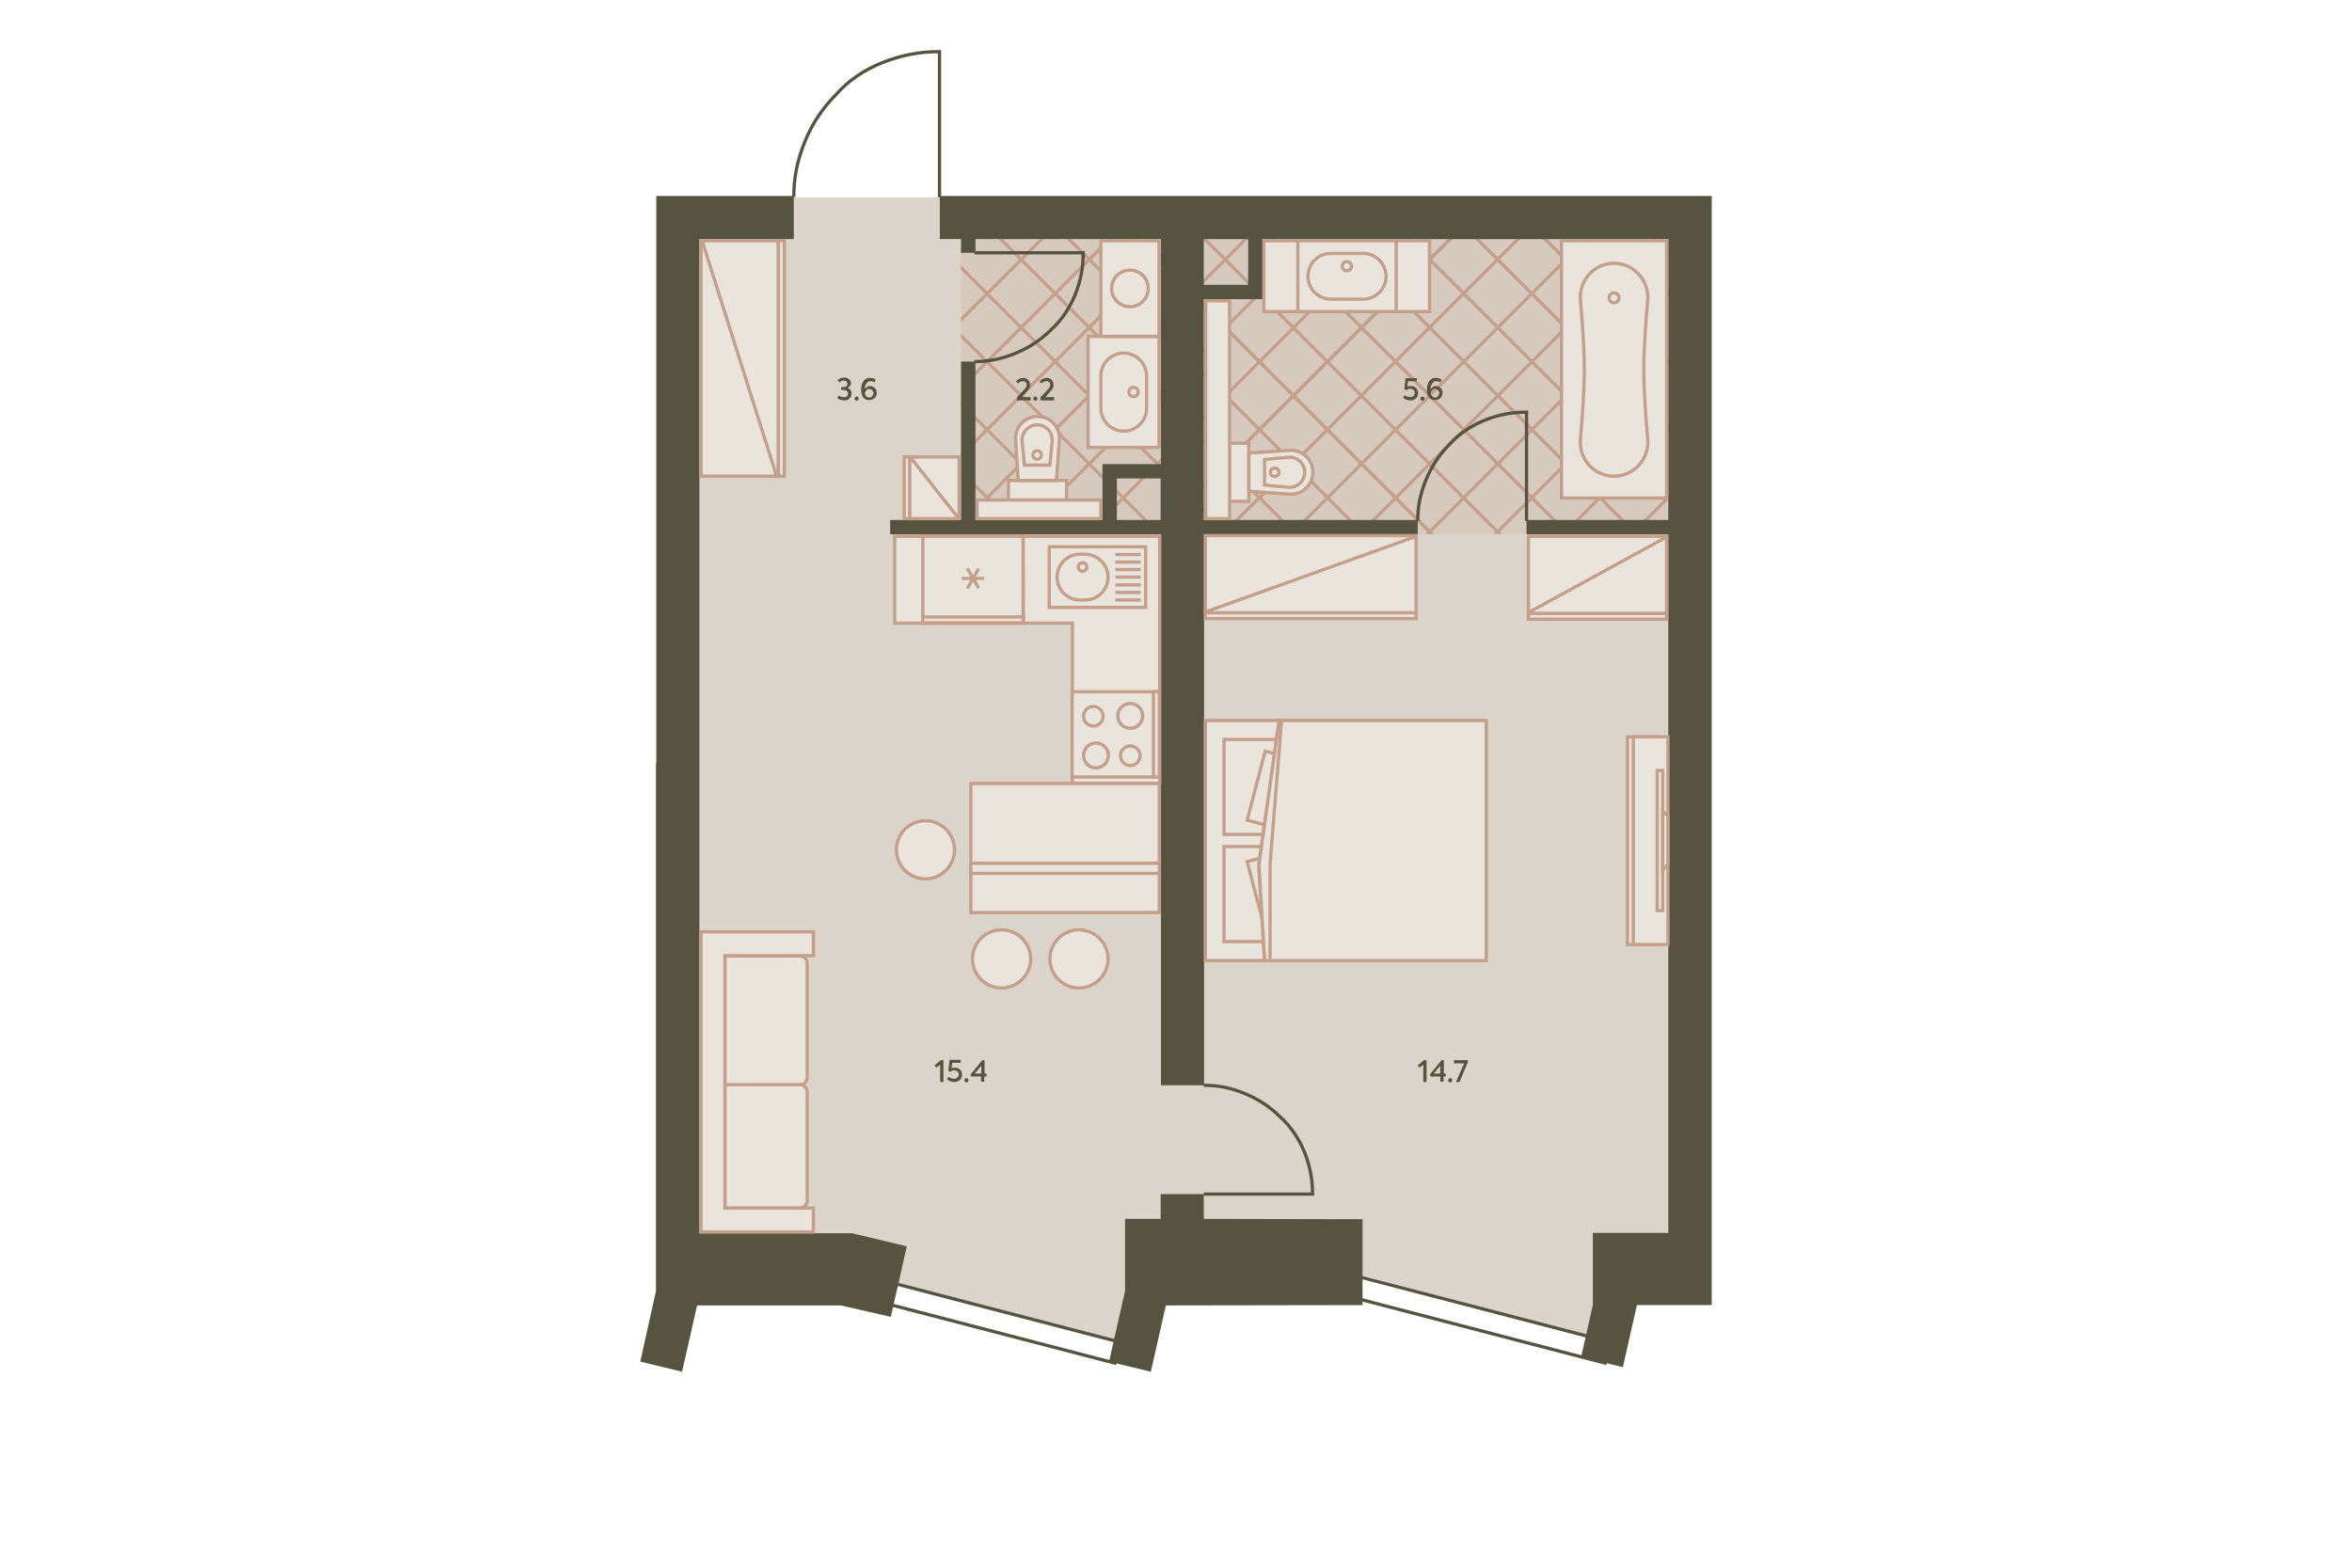 <?xml version="1.0" encoding="utf-8"?>
<!-- Generator: Adobe Illustrator 24.2.0, SVG Export Plug-In . SVG Version: 6.00 Build 0)  -->
<!DOCTYPE svg PUBLIC "-//W3C//DTD SVG 1.1//EN" "http://www.w3.org/Graphics/SVG/1.1/DTD/svg11.dtd">
<svg version="1.1" id="_x31__x5F_2" xmlns:x="http://ns.adobe.com/Extensibility/1.0/" xmlns:i="http://ns.adobe.com/AdobeIllustrator/10.0/" xmlns:graph="http://ns.adobe.com/Graphs/1.0/"
	 xmlns="http://www.w3.org/2000/svg" xmlns:xlink="http://www.w3.org/1999/xlink" x="0px" y="0px" viewBox="0 0 720 480"
	 style="enable-background:new 0 0 720 480;" xml:space="preserve">
<style type="text/css">
	.st0{fill:#DBD4CA;}
	.st1{clip-path:url(#SVGID_2_);}
	.st2{fill:none;stroke:#C49F8A;stroke-miterlimit:10;}
	.st3{opacity:0.3;clip-path:url(#SVGID_4_);}
	.st4{opacity:0.7;fill:#C49F8A;enable-background:new    ;}
	.st5{fill:none;stroke:#565440;}
	.st6{fill:none;stroke:#565440;stroke-width:1;stroke-miterlimit:4;}
	.st7{fill:#565440;}
	.st8{fill:#E9E4DC;}
	.st9{fill:#C49F8A;}
	.st10{fill:#E9E4DC;stroke:#C49F8A;}
	.st11{fill:#E9E4DC;stroke:#C49F8A;stroke-width:1;stroke-miterlimit:4;}
	.st12{fill:none;stroke:#C49F8A;}
	.st13{fill:#E9E4DC;stroke:#C49F8A;stroke-linejoin:round;}
	.st14{opacity:0;}
	.st15{fill:#3F3F3F;fill-opacity:0;}
</style>
<polygon id="Floor" class="st0" points="205.6,60.4 519.2,60.4 519.2,392.8 493.8,392.8 489,410.1 390.8,383.3 352.6,383.3 
	342.7,410.8 267.5,390.8 207.1,390.8 "/>
<g id="Wet_Floor_2_">
	<g>
		<defs>
			<rect id="SVGID_1_" x="294.2" y="63" width="220.4" height="100.5"/>
		</defs>
		<clipPath id="SVGID_2_">
			<use xlink:href="#SVGID_1_"  style="overflow:visible;"/>
		</clipPath>
		<g class="st1">
			<g>
				<line class="st2" x1="72.9" y1="131.6" x2="406.4" y2="-201.9"/>
				<line class="st2" x1="62.5" y1="121.1" x2="396" y2="-212.3"/>
				<line class="st2" x1="83.3" y1="142" x2="416.8" y2="-191.5"/>
				<line class="st2" x1="93.7" y1="152.4" x2="427.2" y2="-181.1"/>
				<line class="st2" x1="104.2" y1="162.8" x2="437.6" y2="-170.6"/>
				<line class="st2" x1="114.6" y1="173.3" x2="448.1" y2="-160.2"/>
				<line class="st2" x1="125" y1="183.7" x2="458.5" y2="-149.8"/>
				<line class="st2" x1="135.4" y1="194.1" x2="468.9" y2="-139.4"/>
				<line class="st2" x1="145.8" y1="204.5" x2="479.3" y2="-129"/>
				<line class="st2" x1="156.3" y1="214.9" x2="489.8" y2="-118.5"/>
				<line class="st2" x1="145.8" y1="204.5" x2="479.3" y2="-129"/>
				<line class="st2" x1="166.7" y1="225.4" x2="500.2" y2="-108.1"/>
				<line class="st2" x1="177.1" y1="235.8" x2="510.6" y2="-97.7"/>
				<line class="st2" x1="187.5" y1="246.2" x2="521" y2="-87.3"/>
				<line class="st2" x1="198" y1="256.6" x2="531.4" y2="-76.9"/>
				<line class="st2" x1="208.4" y1="267" x2="541.9" y2="-66.4"/>
				<line class="st2" x1="218.8" y1="277.5" x2="552.3" y2="-56"/>
				<line class="st2" x1="229.2" y1="287.9" x2="562.7" y2="-45.6"/>
				<line class="st2" x1="239.6" y1="298.3" x2="573.1" y2="-35.2"/>
				<line class="st2" x1="229.2" y1="287.9" x2="562.7" y2="-45.6"/>
				<line class="st2" x1="250.1" y1="308.7" x2="583.5" y2="-24.7"/>
				<line class="st2" x1="260.5" y1="319.2" x2="594" y2="-14.3"/>
				<line class="st2" x1="270.9" y1="329.6" x2="604.4" y2="-3.9"/>
				<line class="st2" x1="281.3" y1="340" x2="614.8" y2="6.5"/>
				<line class="st2" x1="291.7" y1="350.4" x2="625.2" y2="16.9"/>
				<line class="st2" x1="302.2" y1="360.8" x2="635.7" y2="27.4"/>
				<line class="st2" x1="312.6" y1="371.3" x2="646.1" y2="37.8"/>
				<line class="st2" x1="323" y1="381.7" x2="656.5" y2="48.2"/>
				<line class="st2" x1="312.6" y1="371.3" x2="646.1" y2="37.8"/>
				<line class="st2" x1="333.4" y1="392.1" x2="666.9" y2="58.6"/>
				<line class="st2" x1="343.9" y1="402.5" x2="677.3" y2="69"/>
				<line class="st2" x1="354.3" y1="412.9" x2="687.8" y2="79.5"/>
				<line class="st2" x1="364.7" y1="423.4" x2="698.2" y2="89.9"/>
				<line class="st2" x1="375.1" y1="433.8" x2="708.6" y2="100.3"/>
				<line class="st2" x1="385.5" y1="444.2" x2="719" y2="110.7"/>
				<line class="st2" x1="396" y1="454.6" x2="729.4" y2="121.1"/>
			</g>
			<g>
				<line class="st2" x1="406.4" y1="444.2" x2="72.9" y2="110.7"/>
				<line class="st2" x1="396" y1="454.6" x2="62.5" y2="121.1"/>
				<line class="st2" x1="416.8" y1="433.8" x2="83.3" y2="100.3"/>
				<line class="st2" x1="427.2" y1="423.4" x2="93.7" y2="89.9"/>
				<line class="st2" x1="437.6" y1="412.9" x2="104.2" y2="79.5"/>
				<line class="st2" x1="448.1" y1="402.5" x2="114.6" y2="69"/>
				<line class="st2" x1="458.5" y1="392.1" x2="125" y2="58.6"/>
				<line class="st2" x1="468.9" y1="381.7" x2="135.4" y2="48.2"/>
				<line class="st2" x1="479.3" y1="371.3" x2="145.8" y2="37.8"/>
				<line class="st2" x1="489.8" y1="360.8" x2="156.3" y2="27.4"/>
				<line class="st2" x1="479.3" y1="371.3" x2="145.8" y2="37.8"/>
				<line class="st2" x1="500.2" y1="350.4" x2="166.7" y2="16.9"/>
				<line class="st2" x1="510.6" y1="340" x2="177.1" y2="6.5"/>
				<line class="st2" x1="521" y1="329.6" x2="187.5" y2="-3.9"/>
				<line class="st2" x1="531.4" y1="319.2" x2="198" y2="-14.3"/>
				<line class="st2" x1="541.9" y1="308.7" x2="208.4" y2="-24.7"/>
				<line class="st2" x1="552.3" y1="298.3" x2="218.8" y2="-35.2"/>
				<line class="st2" x1="562.7" y1="287.9" x2="229.2" y2="-45.6"/>
				<line class="st2" x1="573.1" y1="277.5" x2="239.6" y2="-56"/>
				<line class="st2" x1="562.7" y1="287.9" x2="229.2" y2="-45.6"/>
				<line class="st2" x1="583.5" y1="267" x2="250.1" y2="-66.4"/>
				<line class="st2" x1="594" y1="256.6" x2="260.5" y2="-76.9"/>
				<line class="st2" x1="604.4" y1="246.2" x2="270.9" y2="-87.3"/>
				<line class="st2" x1="614.8" y1="235.8" x2="281.3" y2="-97.7"/>
				<line class="st2" x1="625.2" y1="225.4" x2="291.7" y2="-108.1"/>
				<line class="st2" x1="635.7" y1="214.9" x2="302.2" y2="-118.5"/>
				<line class="st2" x1="646.1" y1="204.5" x2="312.6" y2="-129"/>
				<line class="st2" x1="656.5" y1="194.1" x2="323" y2="-139.4"/>
				<line class="st2" x1="646.1" y1="204.5" x2="312.6" y2="-129"/>
				<line class="st2" x1="666.9" y1="183.7" x2="333.4" y2="-149.8"/>
				<line class="st2" x1="677.3" y1="173.3" x2="343.9" y2="-160.2"/>
				<line class="st2" x1="687.8" y1="162.8" x2="354.3" y2="-170.6"/>
				<line class="st2" x1="698.2" y1="152.4" x2="364.7" y2="-181.1"/>
				<line class="st2" x1="708.6" y1="142" x2="375.1" y2="-191.5"/>
				<line class="st2" x1="719" y1="131.6" x2="385.5" y2="-201.9"/>
				<line class="st2" x1="729.4" y1="121.1" x2="396" y2="-212.3"/>
			</g>
		</g>
	</g>
	<g>
		<defs>
			<rect id="SVGID_3_" x="294.2" y="63" width="220.4" height="100.5"/>
		</defs>
		<clipPath id="SVGID_4_">
			<use xlink:href="#SVGID_3_"  style="overflow:visible;"/>
		</clipPath>
		<g class="st3">
			<rect x="234.9" y="-50.4" class="st4" width="322.2" height="322.2"/>
		</g>
	</g>
</g>
<g id="Doors">
	<path class="st5" d="M243,60.3c0-6.1,1.1-11.2,3.3-16.7c2.2-5.6,5.6-10.6,9.5-14.5c3.9-4.5,8.9-7.8,14.5-10
		c5.6-2.2,11.2-3.3,17.3-3.3v44.6"/>
	<path class="st5" d="M434,159.5c0-4.6,0.8-8.3,2.5-12.5c1.7-4.2,4.2-7.9,7.1-10.8c2.9-3.3,6.7-5.8,10.8-7.5
		c4.2-1.7,8.3-2.5,12.9-2.5v33.3"/>
	<path class="st5" d="M298.3,110.7c4.6,0,8.3-0.8,12.5-2.5c4.2-1.7,7.9-4.2,10.8-7.1c3.3-2.9,5.8-6.7,7.5-10.8
		c1.7-4.2,2.5-8.3,2.5-12.9h-33.3"/>
	<path class="st5" d="M368.5,332.3c4.6,0,8.3,0.8,12.5,2.5c4.2,1.7,7.9,4.2,10.8,7.1c3.3,2.9,5.8,6.7,7.5,10.8
		c1.7,4.2,2.5,8.3,2.5,12.9h-33.3"/>
</g>
<g id="Windows">
	
		<rect x="450.1" y="364.3" transform="matrix(0.252 -0.968 0.968 0.252 -51.602 741.23)" class="st6" width="6.6" height="79.4"/>
	
		<rect x="303.6" y="368.7" transform="matrix(0.252 -0.968 0.968 0.252 -162.204 600.089)" class="st6" width="6.6" height="72.4"/>
</g>
<g id="Walls">
	<polygon class="st7" points="368.5,365.6 355.3,365.6 355.3,373.2 344.4,373.2 344.4,395.3 339.5,416.9 352.3,420 356.9,399.7 
		417.1,399.6 417.1,373.3 368.5,373.2 	"/>
	<path class="st7" d="M287.7,60v13.2h6.5v4.2h4.4l0-4.2h56.8v68.9h-17.9v17.1l-38.9,0l0-48.5h-4.4v48.5h-21.7v4.4h82.9l0,168.7h13.2
		l0-168.7H434v-4.4l-65.5,0V91.6h18V73.2h124.2v86l-43.4,0v4.4h43.4v213.9h-23.1v22.1h0l-3.6,15.9l12.8,3.1l4.3-19H524V60H287.7z
		 M341.9,159.2l0-12.7l13.4,0v12.7L341.9,159.2z M382.1,87.2l-13.6,0v-14h13.6L382.1,87.2z"/>
	<polygon class="st7" points="214.1,377.6 214.1,73.2 243,73.2 243,60 200.9,60 200.9,233.5 200.8,233.5 200.8,395.3 196,416.9 
		208.8,420 213.4,399.7 257.4,399.7 272.7,403.2 277.6,381.6 260.8,377.6 	"/>
</g>
<g id="Furniture_1_">
	<g>
		<rect x="387" y="73.7" class="st8" width="50.7" height="21.7"/>
		<path class="st9" d="M437.1,74.2v20.7h-49.7V74.2H437.1 M438.1,73.2h-51.7v22.7h51.7V73.2L438.1,73.2z"/>
	</g>
	<g>
		<polygon class="st8" points="328.2,239.9 328.2,190.8 273.8,190.8 273.8,164.2 355,164.2 355,190.8 354.9,191.3 354.9,239.9 		"/>
		<path class="st9" d="M354.5,164.7v25.6h0v1v48.1h-25.7v-48.1v-1h-1h-53.4v-25.6H354.5 M355.5,163.7h-82.1v27.6h54.4v49.1h27.7
			v-49.1h0V163.7L355.5,163.7z"/>
	</g>
	<g>
		<g>
			<rect x="369" y="220.6" class="st8" width="85.1" height="73.5"/>
			<path class="st9" d="M369.5,221.1l84.1,0l0,72.5h-84.1V221.1 M368.5,220.1v74.5h86.1l0-74.5L368.5,220.1L368.5,220.1z"/>
		</g>
		<rect x="374.7" y="226.4" class="st10" width="21.3" height="29.1"/>
		<rect x="374.7" y="259.2" class="st10" width="21.3" height="29.1"/>
		<polygon class="st11" points="387.3,230 381.8,251.1 402.4,256.7 407.9,235.7 		"/>
		<polygon class="st11" points="402.4,258.2 381.8,263.8 387.3,284.9 407.9,279.2 		"/>
		<g>
			<polygon class="st8" points="387,294.1 385.3,264.8 391.5,220.6 455,220.6 455,294.1 			"/>
			<path class="st9" d="M392,221.1l62.5,0v72.5l-66.5,0h-0.4l-1.7-28.8L392,221.1 M391.6,220.1h-0.5l-6.3,44.7l1.8,29.8h1.4l67.5,0
				v-74.5L391.6,220.1L391.6,220.1z"/>
		</g>
		<polyline class="st12" points="388.8,293.6 388.8,264.5 392.3,220.9 		"/>
	</g>
	<g>
		<g>
			<rect x="369" y="187.6" class="st8" width="64.5" height="1.8"/>
			<path class="st9" d="M369.5,188.1l63.5,0v0.8l-63.5,0V188.1 M368.5,187.1v2.8l65.5,0v-2.8L368.5,187.1L368.5,187.1z"/>
		</g>
		<g>
			<rect x="369" y="164" class="st8" width="64.5" height="23.6"/>
			<path class="st9" d="M369.5,164.5l63.5,0v22.6l-63.5,0L369.5,164.5 M368.5,163.5l0,24.6l65.5,0v-24.6L368.5,163.5L368.5,163.5z"
				/>
		</g>
		<path class="st10" d="M433.3,164.3l-64.1,23"/>
	</g>
	<g>
		<g>
			<rect x="276.7" y="139.9" class="st8" width="1.8" height="18.9"/>
			<path class="st9" d="M278.1,140.4l0,17.9h-0.8l0-17.9H278.1 M279.1,139.4h-2.8l0,19.9h2.8L279.1,139.4L279.1,139.4z"/>
		</g>
		<g>
			<rect x="278.6" y="139.9" class="st8" width="15.1" height="18.9"/>
			<path class="st9" d="M293.1,140.4v17.9h-14.1v-17.9H293.1 M294.1,139.4h-16.1v19.9h16.1V139.4L294.1,139.4z"/>
		</g>
		<path class="st10" d="M293.6,158.9l-15-19"/>
	</g>
	<g>
		<g>
			<rect x="467.9" y="187.8" class="st8" width="42.3" height="1.8"/>
			<path class="st9" d="M468.4,188.3l41.3,0v0.8l-41.3,0L468.4,188.3 M467.4,187.3l0,2.8l43.3,0v-2.8L467.4,187.3L467.4,187.3z"/>
		</g>
		<g>
			<rect x="467.9" y="164.2" class="st8" width="42.3" height="23.6"/>
			<path class="st9" d="M468.4,164.7l41.3,0v22.6l-41.3,0V164.7 M467.4,163.7v24.6l43.3,0v-24.6L467.4,163.7L467.4,163.7z"/>
		</g>
		<path class="st10" d="M510.2,164.4L468,187.5"/>
	</g>
	<g>
		<g>
			<rect x="238.2" y="73.7" class="st8" width="1.8" height="72.1"/>
			<path class="st9" d="M239.6,74.2l0,71.1h-0.8l0-71.1H239.6 M240.6,73.2h-2.8l0,73.1h2.8L240.6,73.2L240.6,73.2z"/>
		</g>
		<g>
			<rect x="214.6" y="73.7" class="st8" width="23.6" height="72.1"/>
			<path class="st9" d="M215.1,74.2l22.6,0l0,71.1l-22.6,0L215.1,74.2 M214.1,73.2l0,73.1l24.6,0l0-73.1L214.1,73.2L214.1,73.2z"/>
		</g>
		<path class="st10" d="M214.9,73.6l23,72.7"/>
	</g>
	<g id="Sink_2_2_">
		<g id="Rectangle_16_x5F_11_2_">
			<rect x="397.2" y="73.7" class="st8" width="30.1" height="21.7"/>
			<path class="st9" d="M426.9,74.2v20.7h-29.1V74.2L426.9,74.2 M427.9,73.2l-31.1,0v22.7h31.1V73.2L427.9,73.2z"/>
		</g>
		<path id="Rectangle_19_x5F_5_2_" class="st10" d="M400.4,84.6L400.4,84.6c0,3.8,3.1,7,7,7h9.9c3.8,0,7-3.1,7-7l0,0
			c0-3.8-3.1-7-7-7l-9.9,0C403.5,77.6,400.4,80.7,400.4,84.6z"/>
		<circle id="Ellipse_7_x5F_2_2_" class="st10" cx="412.3" cy="81.5" r="1.4"/>
	</g>
	<g id="Sink_2_3_">
		<g id="Rectangle_16_x5F_11_3_">
			<rect x="333.1" y="103" class="st8" width="21.7" height="34"/>
			<path class="st9" d="M354.3,103.5l0,33l-20.7,0l0-33H354.3 M355.3,102.5h-22.7l0,35l22.7,0L355.3,102.5L355.3,102.5z"/>
		</g>
		<path id="Rectangle_19_x5F_5_3_" class="st10" d="M344,108.1L344,108.1c-3.8,0-7,3.1-7,7v9.9c0,3.8,3.1,7,7,7l0,0c3.8,0,7-3.1,7-7
			V115C350.9,111.2,347.8,108.1,344,108.1z"/>
		<circle id="Ellipse_7_x5F_2_3_" class="st10" cx="347" cy="120" r="1.4"/>
	</g>
	<g id="Toilet_3_">
		<g id="Rectangle_21_3_">
			<rect x="308.6" y="147.1" class="st8" width="17.8" height="6"/>
			<path class="st9" d="M326,147.6v5h-16.8v-5H326 M327,146.6h-18.8v7H327V146.6L327,146.6z"/>
		</g>
		<path id="Rectangle_19_x5F_2_3_" class="st10" d="M324.3,134.7c0.3-3.9-2.8-7.2-6.7-7.2l0,0c-3.9,0-7,3.3-6.7,7.2l0.8,12.4h11.7
			L324.3,134.7z"/>
		<path id="Rectangle_18_x5F_13_3_" class="st10" d="M322.1,135.1c0.2-2.7-1.9-5-4.6-5l0,0c-2.7,0-4.8,2.3-4.6,5l0.7,7.3h7.8
			L322.1,135.1z"/>
		<ellipse id="Ellipse_6_x5F_2_3_" class="st10" cx="317.5" cy="139.3" rx="1.3" ry="1.3"/>
	</g>
	<g id="TV_2_">
		<g id="Rectangle_16_2_">
			<rect x="498.2" y="225.6" class="st8" width="8.8" height="63.6"/>
			<path class="st9" d="M506.5,226.1v62.6h-7.8v-62.6H506.5 M507.5,225.1h-9.8v64.6h9.8V225.1L507.5,225.1z"/>
		</g>
		<g id="Rectangle_15_2_">
			<rect x="500" y="225.6" class="st8" width="10.6" height="63.6"/>
			<path class="st9" d="M510.1,226.1v62.6h-9.6v-62.6H510.1 M511.1,225.1h-11.6v64.6h11.6V225.1L511.1,225.1z"/>
		</g>
		<rect id="Rectangle_17_2_" x="507.3" y="235.9" class="st10" width="1.7" height="42.9"/>
		<path id="Rectangle_18_x5F_2_2_" class="st10" d="M509,266.4v-18.1l1.6,1.6v14.8L509,266.4z"/>
	</g>
	<g id="Sink_3">
		<rect id="Rectangle_28_x5F_2" x="321.2" y="167.4" class="st10" width="29.5" height="18.6"/>
		<path id="Rectangle_29_x5F_2" class="st10" d="M339.2,176.7L339.2,176.7c0,3.9-3.1,7-7,7h-1.6c-3.9,0-7-3.1-7-7v0c0-3.9,3.1-7,7-7
			h1.6C336.1,169.8,339.2,172.9,339.2,176.7z"/>
		<ellipse id="Ellipse_7_x5F_3" class="st10" cx="331.4" cy="173.6" rx="1.3" ry="1.3"/>
		<path id="Vector_2_1_" class="st12" d="M349.2,169.8h-7.8 M349.2,172.1l-7.8,0 M349.2,174.4h-7.8 M349.2,176.7h-7.8 M349.2,179.1
			h-7.8 M349.2,181.4h-7.8 M349.2,183.7h-7.8"/>
	</g>
	<g id="Stove">
		<g id="Rectangle_25">
			<rect x="328.2" y="211.8" class="st8" width="26.7" height="26.1"/>
			<path class="st9" d="M354.4,212.3v25.1h-25.7v-25.1H354.4 M355.4,211.3h-27.7v27.1h27.7V211.3L355.4,211.3z"/>
		</g>
		<g id="Rectangle_28_x5F_3_1_">
			<rect x="353.1" y="211.8" class="st8" width="1.8" height="26.1"/>
			<path class="st9" d="M354.4,212.3v25.1h-0.8v-25.1H354.4 M355.4,211.3h-2.8v27.1h2.8V211.3L355.4,211.3z"/>
		</g>
		<g id="Ellipse_7_x5F_4">
			<path class="st8" d="M346,234.4c-1.6,0-3-1.3-3-3c0-1.6,1.3-3,3-3c1.6,0,3,1.3,3,3C348.9,233,347.6,234.4,346,234.4z"/>
			<path class="st9" d="M346,228.9c1.4,0,2.5,1.1,2.5,2.5s-1.1,2.5-2.5,2.5s-2.5-1.1-2.5-2.5S344.6,228.9,346,228.9 M346,227.9
				c-1.9,0-3.5,1.6-3.5,3.5s1.6,3.5,3.5,3.5c1.9,0,3.5-1.6,3.5-3.5S347.9,227.9,346,227.9L346,227.9z"/>
		</g>
		<g id="Ellipse_9">
			<path class="st8" d="M335.5,235.2c-2.1,0-3.8-1.7-3.8-3.8s1.7-3.8,3.8-3.8s3.8,1.7,3.8,3.8S337.7,235.2,335.5,235.2z"/>
			<path class="st9" d="M335.5,228c1.8,0,3.3,1.5,3.3,3.3c0,1.8-1.5,3.3-3.3,3.3s-3.3-1.5-3.3-3.3C332.2,229.5,333.7,228,335.5,228
				 M335.5,227c-2.4,0-4.3,1.9-4.3,4.3c0,2.4,1.9,4.3,4.3,4.3s4.3-1.9,4.3-4.3C339.9,229,337.9,227,335.5,227L335.5,227z"/>
		</g>
		<g id="Ellipse_10">
			<path class="st8" d="M346,223.1c-2.1,0-3.8-1.7-3.8-3.8s1.7-3.8,3.8-3.8s3.8,1.7,3.8,3.8S348.1,223.1,346,223.1z"/>
			<path class="st9" d="M346,215.9c1.8,0,3.3,1.5,3.3,3.3s-1.5,3.3-3.3,3.3s-3.3-1.5-3.3-3.3S344.1,215.9,346,215.9 M346,214.9
				c-2.4,0-4.3,1.9-4.3,4.3c0,2.4,1.9,4.3,4.3,4.3s4.3-1.9,4.3-4.3C350.3,216.8,348.4,214.9,346,214.9L346,214.9z"/>
		</g>
		<g id="Ellipse_8">
			<path class="st8" d="M334.7,222.2c-1.6,0-3-1.3-3-3c0-1.6,1.3-3,3-3c1.6,0,3,1.3,3,3C337.6,220.9,336.3,222.2,334.7,222.2z"/>
			<path class="st9" d="M334.7,216.8c1.4,0,2.5,1.1,2.5,2.5c0,1.4-1.1,2.5-2.5,2.5c-1.4,0-2.5-1.1-2.5-2.5
				C332.2,217.9,333.3,216.8,334.7,216.8 M334.7,215.8c-1.9,0-3.5,1.6-3.5,3.5c0,1.9,1.6,3.5,3.5,3.5c1.9,0,3.5-1.6,3.5-3.5
				C338.1,217.3,336.6,215.8,334.7,215.8L334.7,215.8z"/>
		</g>
	</g>
	<g>
		<g id="Rectangle_27_5_">
			<rect x="282.5" y="164.2" class="st8" width="30.8" height="26.6"/>
			<path class="st9" d="M312.7,164.7l0,25.6H283l0-25.6H312.7 M313.7,163.7H282l0,27.6h31.8L313.7,163.7L313.7,163.7z"/>
		</g>
		<g id="Rectangle_27_2_">
			<rect x="282.5" y="188.9" class="st8" width="30.8" height="1.8"/>
			<path class="st9" d="M312.7,189.4v0.8H283l0-0.8H312.7 M313.7,188.4H282l0,2.8h31.8V188.4L313.7,188.4z"/>
		</g>
		<path id="Vector_3_1_" class="st12" d="M301.3,177.1h-6.9 M299.6,180.1l-3.5-6.1 M299.6,174.1l-3.5,6.1"/>
	</g>
	<g>
		<path class="st10" d="M244.8,332.2c1.3,0,2.3-1,2.3-2.3l0-34.9c0-1.3-1-2.3-2.3-2.3l-22.9,0l0,39.6H244.8z"/>
		<path class="st10" d="M244.8,369.9c1.3,0,2.3-1,2.3-2.3l0-33.2c0-1.3-1-2.3-2.3-2.3h-22.9l0,37.8L244.8,369.9z"/>
		<polygon class="st10" points="249,369.9 221.9,369.9 221.9,331.2 221.9,292.6 249,292.6 249,285.3 214.6,285.3 214.6,377.2 
			249,377.2 		"/>
	</g>
	<g>
		<rect x="299" y="153.1" class="st8" width="37.9" height="5.7"/>
		<path class="st9" d="M336.5,153.6v4.7h-36.9v-4.7H336.5 M337.5,152.6h-38.9v6.7h38.9V152.6L337.5,152.6z"/>
	</g>
	<g id="Toilet_4_">
		<g id="Rectangle_21_4_">
			<rect x="376.4" y="135.7" class="st8" width="6" height="17.8"/>
			<path class="st9" d="M381.8,136.2V153h-5v-16.8L381.8,136.2 M382.8,135.2l-7,0V154h7V135.2L382.8,135.2z"/>
		</g>
		<path id="Rectangle_19_x5F_2_4_" class="st10" d="M394.7,151.3c3.9,0.3,7.2-2.8,7.2-6.7l0,0c0-3.9-3.3-7-7.2-6.7l-12.4,0.8v11.7
			L394.7,151.3z"/>
		<path id="Rectangle_18_x5F_13_4_" class="st10" d="M394.4,149.2c2.7,0.2,5-1.9,5-4.6l0,0c0-2.7-2.3-4.8-5-4.6l-7.3,0.7v7.8
			L394.4,149.2z"/>
		<ellipse id="Ellipse_6_x5F_2_4_" class="st10" cx="390.2" cy="144.6" rx="1.3" ry="1.3"/>
	</g>
	<g>
		<rect x="369" y="92.1" class="st8" width="7.3" height="66.7"/>
		<path class="st9" d="M375.9,92.6v65.7h-6.3V92.6H375.9 M376.9,91.6h-8.3v67.7h8.3V91.6L376.9,91.6z"/>
	</g>
	<g>
		<g>
			<rect x="297.1" y="239.9" class="st8" width="57.7" height="39.5"/>
			<path class="st9" d="M354.4,240.4v38.5h-56.7v-38.5H354.4 M355.4,239.4h-58.7v40.5h58.7V239.4L355.4,239.4z"/>
		</g>
		<g>
			<rect x="297.1" y="264.3" class="st8" width="57.7" height="3.1"/>
			<path class="st9" d="M354.4,264.8v2.1h-56.7v-2.1H354.4 M355.4,263.8h-58.7v4.1h58.7V263.8L355.4,263.8z"/>
		</g>
	</g>
	<g>
		<path class="st8" d="M283.3,269.2c-4.9,0-8.9-4-8.9-8.9c0-4.9,4-8.9,8.9-8.9c4.9,0,8.9,4,8.9,8.9
			C292.2,265.2,288.2,269.2,283.3,269.2z"/>
		<path class="st9" d="M283.3,251.8c4.6,0,8.4,3.8,8.4,8.4c0,4.6-3.8,8.4-8.4,8.4s-8.4-3.8-8.4-8.4
			C274.9,255.6,278.6,251.8,283.3,251.8 M283.3,250.8c-5.2,0-9.4,4.2-9.4,9.4c0,5.2,4.2,9.4,9.4,9.4c5.2,0,9.4-4.2,9.4-9.4
			C292.7,255.1,288.5,250.8,283.3,250.8L283.3,250.8z"/>
	</g>
	<g>
		<path class="st8" d="M306.6,302.5c-4.9,0-8.9-4-8.9-8.9c0-4.9,4-8.9,8.9-8.9c4.9,0,8.9,4,8.9,8.9
			C315.5,298.5,311.5,302.5,306.6,302.5z"/>
		<path class="st9" d="M306.6,285.2c4.6,0,8.4,3.8,8.4,8.4s-3.8,8.4-8.4,8.4s-8.4-3.8-8.4-8.4S301.9,285.2,306.6,285.2 M306.6,284.2
			c-5.2,0-9.4,4.2-9.4,9.4s4.2,9.4,9.4,9.4s9.4-4.2,9.4-9.4S311.8,284.2,306.6,284.2L306.6,284.2z"/>
	</g>
	<g>
		<path class="st8" d="M330.3,302.5c-4.9,0-8.9-4-8.9-8.9c0-4.9,4-8.9,8.9-8.9c4.9,0,8.9,4,8.9,8.9
			C339.3,298.5,335.2,302.5,330.3,302.5z"/>
		<path class="st9" d="M330.3,285.2c4.6,0,8.4,3.8,8.4,8.4s-3.8,8.4-8.4,8.4s-8.4-3.8-8.4-8.4S325.7,285.2,330.3,285.2 M330.3,284.2
			c-5.2,0-9.4,4.2-9.4,9.4s4.2,9.4,9.4,9.4s9.4-4.2,9.4-9.4S335.5,284.2,330.3,284.2L330.3,284.2z"/>
	</g>
	<g>
		<g>
			<rect x="337" y="73.7" class="st8" width="17.8" height="29.3"/>
			<path class="st9" d="M354.3,74.2l0,28.3h-16.8V74.2H354.3 M355.3,73.2h-18.8v30.3h18.8L355.3,73.2L355.3,73.2z"/>
		</g>
		<g>
			<circle class="st8" cx="345.9" cy="88.4" r="5.6"/>
			<path class="st9" d="M345.9,83.2c2.8,0,5.1,2.3,5.1,5.1s-2.3,5.1-5.1,5.1c-2.8,0-5.1-2.3-5.1-5.1S343.1,83.2,345.9,83.2
				 M345.9,82.2c-3.4,0-6.1,2.7-6.1,6.1s2.7,6.1,6.1,6.1c3.4,0,6.1-2.7,6.1-6.1S349.3,82.2,345.9,82.2L345.9,82.2z"/>
		</g>
	</g>
	<g>
		<g>
			<rect x="478" y="73.7" class="st8" width="32.2" height="78.8"/>
			<path class="st9" d="M509.7,74.2l0,77.8h-31.2l0-77.8H509.7 M510.7,73.2h-33.2l0,79.8h33.2L510.7,73.2L510.7,73.2z"/>
		</g>
		<g>
			<g>
				<path class="st13" d="M494.1,80.6c-6.1,0-10.8,5.3-10.3,11.3c0.6,6.7,1.2,15,1.2,21.3c0,6.2-0.6,14.5-1.2,21.3
					c-0.5,6.1,4.2,11.3,10.3,11.3c6.1,0,10.8-5.3,10.3-11.3c-0.6-6.7-1.2-15-1.2-21.3c0-6.2,0.6-14.5,1.2-21.3
					C504.9,85.9,500.1,80.6,494.1,80.6z"/>
				<ellipse class="st13" cx="494.1" cy="91.2" rx="1.5" ry="1.5"/>
			</g>
		</g>
	</g>
</g>
<g id="Numbers_1_">
	<g>
		<path class="st7" d="M258.4,122.6c-0.7,0-1.4-0.2-2.1-0.7l0.5-0.8c0.6,0.4,1.1,0.5,1.6,0.5c0.4,0,0.7-0.1,0.9-0.3
			c0.2-0.2,0.3-0.4,0.3-0.8c0-0.3-0.1-0.6-0.4-0.8c-0.2-0.2-0.5-0.3-0.9-0.3h-0.8v-0.9h0.8c0.3,0,0.6-0.1,0.8-0.3
			c0.2-0.2,0.3-0.4,0.3-0.7c0-0.3-0.1-0.5-0.3-0.7s-0.5-0.3-0.8-0.3c-0.4,0-0.9,0.2-1.4,0.6l-0.5-0.7c0.2-0.2,0.6-0.4,0.9-0.6
			c0.4-0.1,0.7-0.2,1.1-0.2c0.6,0,1.1,0.2,1.5,0.5c0.4,0.3,0.6,0.8,0.6,1.2c0,0.4-0.1,0.7-0.3,0.9c-0.2,0.3-0.5,0.5-0.8,0.6v0
			c0.4,0.1,0.7,0.3,1,0.6c0.2,0.3,0.3,0.6,0.3,1.1c0,0.6-0.2,1-0.6,1.4C259.7,122.5,259.1,122.6,258.4,122.6z"/>
		<path class="st7" d="M262.3,122.7c-0.2,0-0.3-0.1-0.5-0.2c-0.1-0.1-0.2-0.3-0.2-0.5c0-0.2,0.1-0.3,0.2-0.4
			c0.1-0.1,0.3-0.2,0.5-0.2c0.2,0,0.3,0.1,0.4,0.2c0.1,0.1,0.2,0.3,0.2,0.4c0,0.2-0.1,0.3-0.2,0.5
			C262.6,122.6,262.4,122.7,262.3,122.7z"/>
		<path class="st7" d="M266.3,118.2c0.6,0,1.1,0.2,1.5,0.6c0.4,0.4,0.6,0.9,0.6,1.5c0,0.6-0.2,1.2-0.7,1.6c-0.4,0.4-1,0.6-1.7,0.6
			c-0.8,0-1.4-0.3-1.8-0.9c-0.4-0.6-0.6-1.4-0.6-2.3c0-0.6,0.1-1.2,0.3-1.8c0.2-0.5,0.5-1,0.9-1.3c0.4-0.4,1-0.5,1.6-0.5
			c0.7,0,1.3,0.2,1.7,0.6l-0.4,0.8c-0.4-0.3-0.8-0.4-1.2-0.4c-0.4,0-0.7,0.1-1,0.4c-0.5,0.5-0.8,1.2-0.8,2.1
			c0.1-0.3,0.4-0.5,0.7-0.7S265.9,118.2,266.3,118.2z M266.1,121.7c0.4,0,0.7-0.1,0.9-0.4c0.2-0.3,0.4-0.6,0.4-0.9
			c0-0.4-0.1-0.7-0.4-0.9c-0.2-0.2-0.5-0.4-0.9-0.4c-0.4,0-0.7,0.1-0.9,0.4c-0.2,0.2-0.4,0.6-0.4,0.9c0,0.4,0.1,0.7,0.4,0.9
			C265.4,121.6,265.7,121.7,266.1,121.7z"/>
	</g>
	<g>
		<path class="st7" d="M314.4,119.8l-1.6,1.8h2.7v1h-4.2v-0.9l2.1-2.3l0.5-0.6c0.1-0.1,0.2-0.3,0.3-0.5s0.1-0.4,0.1-0.6
			c0-0.3-0.1-0.5-0.3-0.7c-0.2-0.2-0.5-0.3-0.8-0.3c-0.5,0-1,0.2-1.6,0.7l-0.6-0.7c0.7-0.6,1.4-1,2.2-1c0.6,0,1.1,0.2,1.5,0.6
			c0.4,0.4,0.6,0.9,0.6,1.4C315.4,118.4,315.1,119.1,314.4,119.8z"/>
		<path class="st7" d="M317,122.7c-0.2,0-0.3-0.1-0.5-0.2c-0.1-0.1-0.2-0.3-0.2-0.5c0-0.2,0.1-0.3,0.2-0.4c0.1-0.1,0.3-0.2,0.5-0.2
			c0.2,0,0.3,0.1,0.4,0.2c0.1,0.1,0.2,0.3,0.2,0.4c0,0.2-0.1,0.3-0.2,0.5C317.3,122.6,317.2,122.7,317,122.7z"/>
		<path class="st7" d="M321.6,119.8l-1.6,1.8h2.7v1h-4.2v-0.9l2.1-2.3l0.5-0.6c0.1-0.1,0.2-0.3,0.3-0.5s0.1-0.4,0.1-0.6
			c0-0.3-0.1-0.5-0.3-0.7c-0.2-0.2-0.5-0.3-0.8-0.3c-0.5,0-1,0.2-1.6,0.7l-0.6-0.7c0.7-0.6,1.4-1,2.2-1c0.6,0,1.1,0.2,1.5,0.6
			c0.4,0.4,0.6,0.9,0.6,1.4C322.6,118.4,322.3,119.1,321.6,119.8z"/>
	</g>
	<g>
		<path class="st7" d="M431.9,118.2c0.6,0,1.2,0.2,1.6,0.6c0.4,0.4,0.6,0.9,0.6,1.6c0,0.7-0.2,1.2-0.7,1.6c-0.4,0.4-1,0.6-1.7,0.6
			c-0.8,0-1.5-0.3-2.2-0.8l0.5-0.8c0.6,0.4,1.1,0.6,1.7,0.6c0.4,0,0.7-0.1,1-0.4c0.3-0.2,0.4-0.5,0.4-0.9c0-0.4-0.1-0.7-0.4-0.9
			c-0.2-0.2-0.6-0.4-1-0.4c-0.5,0-0.9,0.2-1.2,0.5l-0.6-0.4l0.4-3.3h3.4v0.9H431l-0.2,1.6C431.1,118.3,431.5,118.2,431.9,118.2z"/>
		<path class="st7" d="M435.5,122.7c-0.2,0-0.3-0.1-0.5-0.2s-0.2-0.3-0.2-0.5c0-0.2,0.1-0.3,0.2-0.4s0.3-0.2,0.5-0.2
			c0.2,0,0.3,0.1,0.4,0.2s0.2,0.3,0.2,0.4c0,0.2-0.1,0.3-0.2,0.5S435.7,122.7,435.5,122.7z"/>
		<path class="st7" d="M439.5,118.2c0.6,0,1.1,0.2,1.5,0.6c0.4,0.4,0.6,0.9,0.6,1.5c0,0.6-0.2,1.2-0.7,1.6c-0.4,0.4-1,0.6-1.7,0.6
			c-0.8,0-1.4-0.3-1.8-0.9c-0.4-0.6-0.6-1.4-0.6-2.3c0-0.6,0.1-1.2,0.3-1.8s0.5-1,0.9-1.3c0.4-0.4,1-0.5,1.6-0.5
			c0.7,0,1.3,0.2,1.7,0.6l-0.4,0.8c-0.4-0.3-0.8-0.4-1.2-0.4c-0.4,0-0.7,0.1-1,0.4c-0.5,0.5-0.8,1.2-0.8,2.1
			c0.2-0.3,0.4-0.5,0.7-0.7S439.1,118.2,439.5,118.2z M439.3,121.7c0.4,0,0.7-0.1,0.9-0.4c0.2-0.3,0.4-0.6,0.4-0.9
			c0-0.4-0.1-0.7-0.4-0.9c-0.2-0.2-0.5-0.4-0.9-0.4c-0.4,0-0.7,0.1-0.9,0.4c-0.2,0.2-0.4,0.6-0.4,0.9c0,0.4,0.1,0.7,0.4,0.9
			C438.6,121.6,438.9,121.7,439.3,121.7z"/>
	</g>
	<g>
		<path class="st7" d="M434,326.2l1.9-1.6h0.8v6.7h-1V326l-1.2,0.9L434,326.2z"/>
		<path class="st7" d="M441.9,328.7h0.7v0.9h-0.7v1.6h-1v-1.6h-3l-0.2-0.6l3.6-4.4h0.7V328.7z M440.9,326.3l-2,2.4h2V326.3z"/>
		<path class="st7" d="M444,331.4c-0.2,0-0.3-0.1-0.5-0.2s-0.2-0.3-0.2-0.5c0-0.2,0.1-0.3,0.2-0.4s0.3-0.2,0.5-0.2
			c0.2,0,0.3,0.1,0.4,0.2s0.2,0.3,0.2,0.4c0,0.2-0.1,0.3-0.2,0.5S444.2,331.4,444,331.4z"/>
		<path class="st7" d="M445.1,325.5v-0.9h4.2v0.7l-2.5,6h-1.1l2.5-5.7H445.1z"/>
	</g>
	<g>
		<path class="st7" d="M286.1,326.2l1.9-1.6h0.8v6.7h-1V326l-1.2,0.9L286.1,326.2z"/>
		<path class="st7" d="M292.3,326.9c0.6,0,1.2,0.2,1.6,0.6c0.4,0.4,0.6,0.9,0.6,1.6c0,0.7-0.2,1.2-0.7,1.6c-0.4,0.4-1,0.6-1.7,0.6
			c-0.8,0-1.5-0.3-2.2-0.8l0.5-0.8c0.6,0.4,1.1,0.6,1.7,0.6c0.4,0,0.7-0.1,1-0.4c0.3-0.2,0.4-0.5,0.4-0.9c0-0.4-0.1-0.7-0.4-0.9
			c-0.2-0.2-0.6-0.4-1-0.4c-0.5,0-0.9,0.2-1.2,0.5l-0.6-0.4l0.4-3.3h3.4v0.9h-2.6l-0.2,1.6C291.6,327,291.9,326.9,292.3,326.9z"/>
		<path class="st7" d="M295.9,331.4c-0.2,0-0.3-0.1-0.5-0.2c-0.1-0.1-0.2-0.3-0.2-0.5c0-0.2,0.1-0.3,0.2-0.4
			c0.1-0.1,0.3-0.2,0.5-0.2c0.2,0,0.3,0.1,0.4,0.2c0.1,0.1,0.2,0.3,0.2,0.4c0,0.2-0.1,0.3-0.2,0.5
			C296.3,331.3,296.1,331.4,295.9,331.4z"/>
		<path class="st7" d="M301.3,328.7h0.7v0.9h-0.7v1.6h-1v-1.6h-3l-0.2-0.6l3.6-4.4h0.7V328.7z M300.4,326.3l-2,2.4h2V326.3z"/>
	</g>
</g>
<g id="street_anchors" class="st14">
	<rect id="street_x5F_anchor_x5F_01" x="355" y="450" class="st15" width="10" height="10"/>
</g>
</svg>
